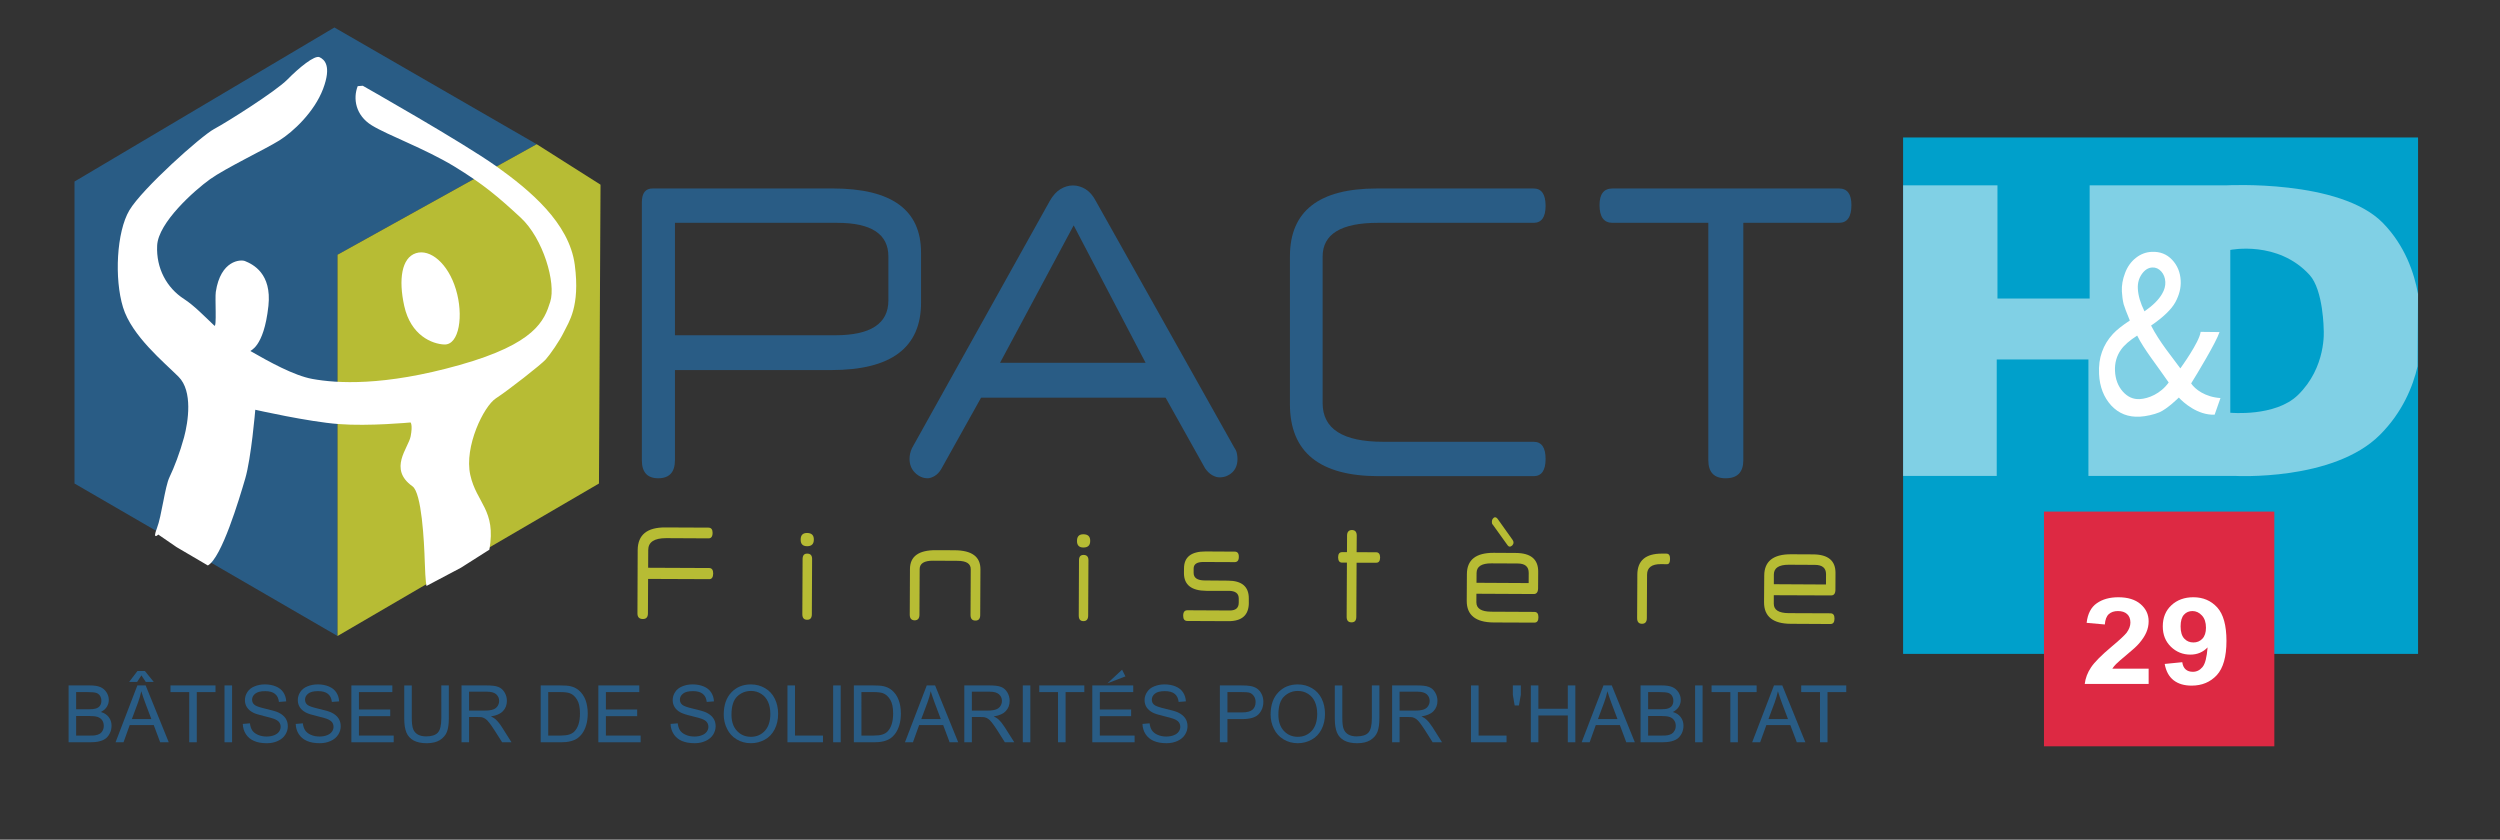 <?xml version="1.0" encoding="utf-8"?>
<!-- Generator: Adobe Illustrator 15.0.0, SVG Export Plug-In . SVG Version: 6.00 Build 0)  -->
<!DOCTYPE svg PUBLIC "-//W3C//DTD SVG 1.1//EN" "http://www.w3.org/Graphics/SVG/1.1/DTD/svg11.dtd">
<svg version="1.1" id="Calque_1" xmlns="http://www.w3.org/2000/svg" xmlns:xlink="http://www.w3.org/1999/xlink" x="0px" y="0px"
	 width="181.944px" height="61.111px" viewBox="0 0 181.944 61.111" enable-background="new 0 0 181.944 61.111"
	 xml:space="preserve">
<rect x="0" y="0" width="181.944" height="61.111" fill="#333333" stroke="none"/>
<g>
	<polygon fill="#295C85" points="5.422,13.212 24.336,2 39.058,10.496 24.565,18.539 24.565,46.287 5.422,35.189 	"/>
	<polygon fill="#B7BC34" points="43.705,13.441 39.058,10.496 24.565,18.539 24.565,46.287 43.591,35.189 	"/>
	<path fill="#FFFFFF" d="M11.52,38.904c0,0-0.449,0.447-0.102-0.455c0.351-0.898,0.579-3.021,0.919-3.725
		c0.337-0.698,0.759-1.796,1.059-2.902c0.297-1.113,0.653-3.353-0.402-4.403c-1.049-1.051-3.409-2.976-4.042-5.056
		c-0.636-2.08-0.472-5.479,0.463-7.059c0.934-1.574,5.229-5.414,6.171-5.917c0.945-0.504,4.488-2.745,5.324-3.593
		c0.836-0.852,1.989-1.803,2.347-1.631c0.359,0.172,0.888,0.631,0.255,2.31c-0.635,1.676-2.173,3.119-3.186,3.75
		c-1.01,0.631-3.895,2.003-5.041,2.821c-1.139,0.818-3.77,3.156-3.848,4.825c-0.081,1.666,0.708,3.089,1.956,3.891
		c0.73,0.473,1.464,1.234,2.208,1.941c0.185,0.172,0.035-1.99,0.104-2.457c0.349-2.316,1.814-2.374,2.126-2.244
		c0.574,0.234,1.957,0.9,1.704,3.26c-0.339,3.133-1.392,3.238-1.301,3.292c1.328,0.763,3.163,1.784,4.5,2.026
		c1.758,0.32,5.182,0.548,10.713-1.014c5.531-1.558,6.166-3.236,6.597-4.598c0.436-1.364-0.511-4.614-2.153-6.13
		c-1.641-1.515-2.703-2.427-4.845-3.733c-2.146-1.296-4.794-2.249-5.987-2.979c-1.19-0.733-1.377-1.957-1.026-2.856l0.369-0.027
		c0,0,7.28,4.122,9.709,5.854s5.316,4.117,5.72,7.176c0.402,3.064-0.449,4.176-0.787,4.883c-0.343,0.7-1,1.635-1.324,2.002
		c-0.325,0.369-2.745,2.261-3.63,2.834c-0.887,0.578-2.317,3.513-1.865,5.571c0.453,2.06,1.899,2.55,1.391,5.442l-2.065,1.312
		l-2.511,1.328c0,0-0.08-0.244-0.125-1.729c-0.047-1.545-0.228-5.053-0.898-5.523c-1.778-1.266-0.294-2.782-0.13-3.639
		c0.163-0.853-0.01-1.007-0.01-1.007s-3.02,0.287-5.219,0.118c-2.198-0.162-6.079-1.041-6.079-1.041s-0.294,3.523-0.734,5.016
		c-0.438,1.494-1.71,5.754-2.717,6.316l-2.274-1.334L11.52,38.904z"/>
	<path fill="#FFFFFF" d="M33.178,21.055c0.574,1.884,0.251,4.06-0.845,4.017c-0.873-0.038-2.436-0.641-2.915-2.811
		c-0.424-1.922-0.189-3.499,0.85-3.834S32.609,19.17,33.178,21.055z"/>
	<path fill="#B7BC34" d="M47.167,42.132l-0.012,2.504c0,0.281-0.125,0.418-0.372,0.414c-0.264,0-0.395-0.143-0.391-0.416
		l0.017-4.598c0.008-1.105,0.675-1.658,2.005-1.65l3.152,0.014c0.194,0.006,0.295,0.129,0.295,0.377
		c0,0.271-0.102,0.408-0.299,0.404l-3.081-0.016c-0.867,0-1.302,0.285-1.304,0.863L47.17,41.32l4.442,0.02
		c0.192,0,0.292,0.135,0.292,0.396c-0.003,0.275-0.102,0.42-0.295,0.414L47.167,42.132z"/>
	<path fill="#B7BC34" d="M59.229,39.273c0,0.322-0.166,0.482-0.496,0.479c-0.312-0.004-0.467-0.16-0.462-0.484
		c0-0.322,0.156-0.48,0.463-0.48C59.071,38.791,59.235,38.953,59.229,39.273 M59.084,44.703c0,0.271-0.117,0.408-0.345,0.402
		c-0.229,0-0.347-0.133-0.347-0.408l0.019-4.021c0.007-0.258,0.113-0.389,0.335-0.385c0.24,0,0.357,0.129,0.357,0.389L59.084,44.703
		z"/>
	<path fill="#B7BC34" d="M71.337,44.763c0,0.268-0.12,0.406-0.353,0.4c-0.233,0-0.352-0.135-0.352-0.406l0.016-3.326
		c0.005-0.406-0.315-0.615-0.958-0.615l-1.78-0.01c-0.65-0.004-0.977,0.201-0.979,0.609l-0.015,3.324
		c0,0.27-0.123,0.408-0.351,0.408c-0.238-0.006-0.355-0.143-0.355-0.412l0.015-3.326c0.006-0.92,0.634-1.373,1.885-1.369
		l1.367,0.006c1.254,0.008,1.878,0.469,1.877,1.385L71.337,44.763z"/>
	<path fill="#B7BC34" d="M79.342,39.367c0,0.326-0.165,0.48-0.498,0.48c-0.309,0-0.467-0.162-0.463-0.482
		c0-0.324,0.155-0.486,0.469-0.482C79.182,38.886,79.346,39.044,79.342,39.367 M79.194,44.796c0,0.271-0.113,0.408-0.344,0.408
		c-0.232,0-0.341-0.137-0.341-0.408l0.018-4.027c0.002-0.258,0.111-0.383,0.332-0.383c0.236,0,0.357,0.129,0.355,0.387
		L79.194,44.796z"/>
	<path fill="#B7BC34" d="M90.888,43.871c-0.005,0.896-0.501,1.34-1.494,1.336l-2.978-0.014c-0.205,0-0.307-0.125-0.307-0.377
		c0-0.27,0.104-0.406,0.309-0.402l3.092,0.016c0.426,0,0.643-0.193,0.643-0.57l0-0.303c0-0.365-0.236-0.551-0.714-0.557h-1.637
		c-1.097-0.008-1.639-0.439-1.637-1.297l0.004-0.34c0.004-0.826,0.529-1.232,1.573-1.229l2.117,0.012c0.203,0,0.305,0.129,0.3,0.383
		c0,0.256-0.104,0.381-0.306,0.381l-2.281-0.01c-0.463,0-0.697,0.156-0.702,0.469v0.326c-0.001,0.363,0.273,0.549,0.817,0.549
		l1.674,0.014c1.023,0.002,1.533,0.439,1.524,1.309V43.871z"/>
	<path fill="#B7BC34" d="M98.73,40.953l-0.021,3.936c0,0.273-0.117,0.406-0.348,0.404c-0.238,0-0.355-0.133-0.355-0.404l0.02-3.943
		h-0.351c-0.192,0-0.29-0.133-0.29-0.395c0.003-0.244,0.104-0.373,0.297-0.367h0.348l0.006-1.203
		c0.002-0.27,0.123-0.408,0.367-0.408c0.227,0.012,0.338,0.141,0.338,0.414l-0.009,1.201l1.419,0.004
		c0.191,0.004,0.291,0.131,0.291,0.385c-0.004,0.258-0.1,0.383-0.296,0.377H98.73z"/>
	<path fill="#B7BC34" d="M111.938,42.808c-0.001,0.283-0.108,0.424-0.317,0.424l-4.171-0.021l-0.003,0.623
		c0,0.451,0.358,0.68,1.08,0.684l3.141,0.016c0.201,0.004,0.295,0.129,0.295,0.385c0,0.268-0.097,0.395-0.298,0.395l-2.956-0.012
		c-1.314-0.008-1.967-0.533-1.964-1.576l0.012-1.941c0.004-1.043,0.656-1.555,1.954-1.551l1.603,0.01
		c1.088,0.006,1.636,0.455,1.632,1.359L111.938,42.808 M107.456,42.414l3.796,0.021l0.004-0.74c0.002-0.459-0.269-0.686-0.812-0.686
		L108.549,41c-0.729-0.006-1.088,0.232-1.088,0.709L107.456,42.414 M110.078,39.285c0.047,0.072,0.072,0.133,0.072,0.191
		c0,0.084-0.031,0.154-0.088,0.217c-0.059,0.055-0.122,0.088-0.184,0.088c-0.061,0-0.113-0.033-0.151-0.086l-1.075-1.498
		c-0.033-0.027-0.051-0.062-0.066-0.104c-0.006-0.033-0.014-0.078-0.012-0.121c0-0.082,0.022-0.158,0.074-0.225
		c0.048-0.068,0.1-0.1,0.159-0.1c0.034,0,0.06,0.01,0.093,0.027c0.031,0.016,0.063,0.051,0.094,0.088L110.078,39.285z"/>
	<path fill="#B7BC34" d="M120.883,41.056c-0.676-0.006-1.014,0.252-1.014,0.771l-0.016,3.162c-0.001,0.271-0.121,0.408-0.353,0.408
		c-0.236,0-0.354-0.141-0.354-0.41l0.016-3.172c0.007-1.021,0.604-1.529,1.799-1.525l0.318,0.002c0.178,0,0.269,0.127,0.263,0.387
		c0,0.252-0.071,0.383-0.224,0.383L120.883,41.056z"/>
	<path fill="#B7BC34" d="M133.578,42.908c0,0.289-0.107,0.426-0.315,0.426l-4.17-0.016l-0.001,0.617
		c0,0.453,0.354,0.682,1.077,0.688l3.046,0.012c0.199,0.002,0.299,0.129,0.295,0.385c0,0.268-0.098,0.395-0.299,0.395l-2.864-0.016
		c-1.311,0-1.968-0.527-1.964-1.572l0.014-1.939c0.004-1.039,0.658-1.555,1.954-1.549l1.597,0.008
		c1.098,0.006,1.639,0.457,1.635,1.35L133.578,42.908 M129.096,42.517l3.794,0.021l0.004-0.75c0-0.449-0.267-0.676-0.812-0.678
		l-1.898-0.01c-0.718-0.002-1.084,0.232-1.088,0.711V42.517z"/>
	<path fill="#295C85" d="M67.032,22.028c0,3.272-2.174,4.904-6.524,4.904H49.121v6.555c0,0.879-0.406,1.32-1.216,1.32
		c-0.796,0-1.193-0.441-1.193-1.314V14.734c0-0.681,0.26-1.018,0.78-1.018h13.108c4.287,0,6.431,1.556,6.431,4.663V22.028
		 M64.655,18.667c0-1.632-1.242-2.45-3.721-2.45H49.121V24.4h11.654c2.586,0,3.88-0.843,3.88-2.537V18.667z"/>
	<path fill="#295C85" d="M84.828,28.94H71.402l-2.908,5.208c-0.13,0.218-0.291,0.384-0.474,0.494
		c-0.186,0.106-0.351,0.165-0.502,0.165c-0.35,0-0.659-0.137-0.927-0.404c-0.267-0.269-0.397-0.605-0.397-1.003
		c0-0.26,0.056-0.521,0.174-0.779l10.042-18.013c0.219-0.379,0.47-0.658,0.761-0.842c0.294-0.175,0.6-0.269,0.917-0.269
		c0.317,0,0.621,0.094,0.914,0.269c0.292,0.184,0.539,0.463,0.737,0.842l10.096,17.979c0.101,0.14,0.163,0.287,0.188,0.437
		c0.027,0.152,0.039,0.274,0.039,0.372c0,0.421-0.132,0.752-0.389,0.992c-0.261,0.236-0.565,0.354-0.917,0.354
		c-0.166,0-0.345-0.052-0.539-0.162c-0.19-0.113-0.363-0.279-0.512-0.496L84.828,28.94 M72.779,26.406h10.595l-5.235-10.004
		L72.779,26.406z"/>
	<path fill="#295C85" d="M100.277,16.217c-2.679,0-4.02,0.818-4.02,2.46v10.657c0,1.88,1.469,2.818,4.41,2.818h10.946
		c0.579,0,0.872,0.416,0.872,1.25c0,0.835-0.293,1.252-0.872,1.252h-11.267c-4.312,0-6.468-1.747-6.468-5.245V18.658
		c0-3.296,2.112-4.941,6.331-4.941h11.403c0.579,0,0.872,0.421,0.872,1.264c0,0.824-0.293,1.236-0.872,1.236H100.277z"/>
	<path fill="#295C85" d="M126.875,16.217v17.277c0,0.873-0.432,1.314-1.286,1.314c-0.844,0-1.261-0.441-1.261-1.314V16.217h-6.971
		c-0.633,0-0.947-0.429-0.947-1.296c0-0.802,0.314-1.204,0.947-1.204h16.482c0.602,0,0.903,0.402,0.903,1.204
		c0,0.867-0.302,1.296-0.903,1.296H126.875z"/>
	<rect x="138.503" y="10.005" fill="#00A0CB" width="37.478" height="37.583"/>
	<rect x="148.755" y="37.232" fill="#DD2943" width="16.765" height="17.082"/>
	<g opacity="0.5">
		<path fill="#FFFFFF" d="M173.424,16.229c-3.121-3.201-11.425-2.739-11.425-2.739h-9.919v8.238h-6.709V13.49h-6.868v21.145h6.814
			v-8.474h6.673v8.474h10.645c0,0,7.188,0.407,10.576-2.993c1.629-1.629,2.4-3.514,2.734-4.985l0.033-5.263
			C175.703,19.87,175.035,17.881,173.424,16.229 M167.227,28.76c-1.646,1.592-4.912,1.278-4.912,1.278V18.19
			c0,0,3.45-0.713,5.764,1.812c1.022,1.114,1.035,4.023,1.035,4.023S169.328,26.732,167.227,28.76z"/>
	</g>
	<path fill="#FFFFFF" d="M158.57,28.932c0,0-0.832,0.828-1.417,1.076c-0.388,0.161-0.971,0.295-1.422,0.317
		c-0.846,0.045-1.537-0.229-2.083-0.817c-0.541-0.593-0.837-1.352-0.883-2.278c-0.031-0.608,0.04-1.149,0.213-1.621
		c0.168-0.479,0.432-0.911,0.795-1.304c0.275-0.299,0.688-0.621,1.231-0.979c-0.244-0.589-0.392-0.983-0.449-1.183
		c-0.069-0.286-0.113-0.599-0.13-0.929c-0.023-0.438,0.057-0.887,0.232-1.345c0.172-0.459,0.436-0.826,0.785-1.1
		c0.348-0.276,0.736-0.423,1.16-0.44c0.591-0.027,1.084,0.162,1.473,0.571c0.391,0.408,0.602,0.921,0.631,1.532
		c0.027,0.52-0.105,1.039-0.389,1.563c-0.287,0.523-0.877,1.09-1.766,1.699c0.611,1.202,1.578,2.351,2.129,3.115
		c0,0,1.39-1.904,1.477-2.657l1.375,0.016c-0.24,0.735-1.619,3.021-2.066,3.736c0.283,0.429,1.031,0.997,2.135,1.065l-0.426,1.212
		C159.941,30.228,158.896,29.293,158.57,28.932 M157.832,27.837c-0.848-1.241-1.807-2.422-2.293-3.414
		c-0.553,0.355-0.948,0.7-1.176,1.026c-0.322,0.454-0.466,0.975-0.438,1.554c0.029,0.596,0.217,1.093,0.561,1.485
		c0.348,0.395,0.758,0.582,1.229,0.558C156.348,29.016,157.245,28.656,157.832,27.837 M156.07,22.658
		c0.608-0.42,1.035-0.843,1.279-1.269c0.172-0.287,0.252-0.581,0.238-0.869c-0.014-0.31-0.116-0.562-0.297-0.766
		c-0.186-0.202-0.398-0.298-0.646-0.287c-0.301,0.013-0.555,0.177-0.769,0.481c-0.212,0.304-0.311,0.661-0.288,1.067
		C155.613,21.509,155.771,22.058,156.07,22.658z"/>
	<path fill="#FFFFFF" d="M156.373,48.662v1.115h-4.651c0.05-0.422,0.203-0.824,0.454-1.199c0.251-0.379,0.75-0.885,1.496-1.51
		c0.599-0.5,0.964-0.846,1.101-1.023c0.182-0.252,0.273-0.498,0.273-0.738c0-0.268-0.083-0.475-0.24-0.617
		c-0.159-0.146-0.384-0.219-0.667-0.219c-0.279,0-0.502,0.076-0.668,0.227c-0.164,0.15-0.26,0.402-0.287,0.75l-1.324-0.119
		c0.077-0.666,0.326-1.141,0.743-1.428c0.415-0.291,0.938-0.434,1.565-0.434c0.685,0,1.225,0.164,1.616,0.498
		c0.393,0.338,0.589,0.752,0.589,1.252c0,0.283-0.058,0.553-0.169,0.807c-0.111,0.258-0.288,0.527-0.53,0.807
		c-0.16,0.188-0.451,0.455-0.873,0.801c-0.422,0.35-0.688,0.584-0.801,0.699c-0.112,0.113-0.201,0.225-0.27,0.332H156.373z"/>
	<path fill="#FFFFFF" d="M157.541,48.32l1.279-0.127c0.033,0.238,0.115,0.412,0.25,0.527c0.129,0.115,0.307,0.172,0.523,0.172
		c0.273,0,0.509-0.115,0.701-0.348c0.193-0.229,0.312-0.707,0.369-1.428c-0.336,0.35-0.752,0.525-1.253,0.525
		c-0.546,0-1.019-0.189-1.415-0.57c-0.395-0.383-0.593-0.877-0.593-1.486c0-0.637,0.211-1.15,0.628-1.537
		c0.417-0.389,0.953-0.582,1.597-0.582c0.704,0,1.284,0.244,1.737,0.74c0.448,0.496,0.672,1.305,0.672,2.436
		c0,1.152-0.235,1.982-0.701,2.492c-0.473,0.508-1.083,0.764-1.836,0.764c-0.542,0-0.982-0.133-1.315-0.395
		C157.85,49.24,157.636,48.845,157.541,48.32 M160.545,45.687c0-0.387-0.097-0.684-0.297-0.896c-0.199-0.215-0.428-0.32-0.686-0.32
		c-0.248,0-0.456,0.086-0.616,0.264c-0.163,0.174-0.247,0.459-0.247,0.854c0,0.402,0.09,0.699,0.269,0.889
		c0.175,0.188,0.397,0.279,0.665,0.279c0.257,0,0.473-0.086,0.649-0.27C160.456,46.302,160.545,46.037,160.545,45.687z"/>
	<path fill="#295C85" d="M4.992,54.021v-4.137h1.553c0.317,0,0.572,0.039,0.763,0.121c0.19,0.084,0.341,0.215,0.448,0.389
		c0.108,0.172,0.162,0.355,0.162,0.545c0,0.178-0.047,0.344-0.143,0.502c-0.096,0.152-0.241,0.279-0.438,0.375
		c0.252,0.074,0.444,0.197,0.579,0.377c0.135,0.176,0.202,0.381,0.202,0.627c0,0.191-0.041,0.375-0.123,0.539
		c-0.083,0.17-0.184,0.295-0.304,0.387c-0.122,0.092-0.271,0.158-0.454,0.205c-0.181,0.047-0.403,0.07-0.667,0.07H4.992
		 M5.541,51.619h0.896c0.241,0,0.417-0.016,0.521-0.049c0.138-0.039,0.243-0.109,0.315-0.205c0.07-0.096,0.104-0.219,0.104-0.363
		c0-0.137-0.03-0.256-0.098-0.363c-0.065-0.102-0.159-0.174-0.282-0.215c-0.122-0.037-0.331-0.055-0.629-0.055H5.541V51.619
		 M5.541,53.533h1.032c0.177,0,0.3-0.006,0.373-0.021c0.128-0.021,0.23-0.061,0.315-0.111c0.086-0.053,0.156-0.129,0.208-0.232
		c0.057-0.102,0.083-0.215,0.083-0.348c0-0.154-0.039-0.291-0.116-0.404c-0.08-0.113-0.192-0.193-0.333-0.24
		s-0.342-0.068-0.606-0.068H5.541V53.533z"/>
	<path fill="#295C85" d="M8.41,54.021l1.586-4.137h0.605l1.681,4.137h-0.625l-0.468-1.254H9.441l-0.45,1.254H8.41 M10.292,49.152
		L9.977,49.63h-0.58l0.606-0.795h0.541l0.645,0.795h-0.58L10.292,49.152 M9.596,52.33h1.419l-0.437-1.156
		c-0.128-0.35-0.229-0.637-0.295-0.867c-0.057,0.273-0.135,0.541-0.23,0.801L9.596,52.33z"/>
	<polygon fill="#295C85" points="13.771,54.021 13.771,50.369 12.408,50.369 12.408,49.884 15.685,49.884 15.685,50.369 
		14.32,50.369 14.32,54.021 	"/>
	<rect x="16.339" y="49.884" fill="#295C85" width="0.55" height="4.137"/>
	<path fill="#295C85" d="M17.669,52.685l0.519-0.043c0.024,0.205,0.082,0.377,0.168,0.512c0.089,0.133,0.228,0.242,0.416,0.324
		c0.188,0.084,0.397,0.125,0.63,0.125c0.208,0,0.391-0.033,0.55-0.096c0.157-0.062,0.278-0.148,0.355-0.258
		c0.077-0.107,0.117-0.225,0.117-0.354s-0.04-0.242-0.112-0.34c-0.077-0.094-0.203-0.176-0.373-0.24
		c-0.111-0.045-0.356-0.111-0.732-0.203c-0.381-0.088-0.647-0.176-0.797-0.256c-0.199-0.104-0.345-0.234-0.441-0.387
		c-0.098-0.154-0.145-0.324-0.145-0.516c0-0.209,0.059-0.404,0.178-0.586c0.117-0.184,0.29-0.322,0.519-0.414
		c0.226-0.094,0.477-0.145,0.754-0.145c0.307,0,0.578,0.053,0.811,0.152c0.232,0.098,0.412,0.24,0.538,0.432
		c0.126,0.193,0.194,0.412,0.205,0.652L20.3,51.085c-0.028-0.258-0.122-0.455-0.286-0.584c-0.161-0.135-0.401-0.201-0.719-0.201
		c-0.329,0-0.569,0.059-0.72,0.184c-0.151,0.119-0.229,0.266-0.229,0.436c0,0.15,0.055,0.271,0.162,0.365
		c0.105,0.1,0.38,0.193,0.821,0.297c0.445,0.102,0.75,0.188,0.915,0.264c0.24,0.111,0.417,0.254,0.531,0.42
		c0.115,0.166,0.172,0.367,0.172,0.586c0,0.223-0.063,0.43-0.188,0.623c-0.126,0.195-0.305,0.344-0.542,0.451
		c-0.234,0.109-0.5,0.164-0.793,0.164c-0.374,0-0.685-0.055-0.935-0.166c-0.254-0.109-0.453-0.273-0.594-0.492
		C17.753,53.21,17.678,52.962,17.669,52.685z"/>
	<path fill="#295C85" d="M21.522,52.685l0.518-0.043c0.023,0.205,0.081,0.377,0.17,0.512c0.09,0.133,0.227,0.242,0.414,0.324
		c0.187,0.084,0.398,0.125,0.629,0.125c0.208,0,0.392-0.033,0.55-0.096s0.277-0.148,0.355-0.258
		c0.077-0.107,0.115-0.225,0.115-0.354s-0.037-0.242-0.113-0.34c-0.076-0.094-0.2-0.176-0.372-0.24
		c-0.108-0.045-0.355-0.111-0.733-0.203c-0.378-0.088-0.645-0.176-0.796-0.256c-0.197-0.104-0.343-0.234-0.441-0.387
		c-0.097-0.154-0.145-0.324-0.145-0.516c0-0.209,0.059-0.404,0.176-0.586c0.121-0.184,0.292-0.322,0.52-0.414
		c0.228-0.094,0.479-0.145,0.757-0.145c0.306,0,0.578,0.053,0.809,0.152c0.234,0.098,0.414,0.24,0.54,0.432
		c0.127,0.193,0.194,0.412,0.205,0.652l-0.528,0.039c-0.028-0.258-0.123-0.455-0.285-0.584c-0.161-0.135-0.403-0.201-0.72-0.201
		c-0.328,0-0.569,0.059-0.721,0.184c-0.151,0.119-0.226,0.266-0.226,0.436c0,0.15,0.052,0.271,0.158,0.365
		c0.107,0.1,0.381,0.193,0.823,0.297c0.444,0.102,0.749,0.188,0.914,0.264c0.239,0.111,0.417,0.254,0.53,0.42
		c0.114,0.166,0.172,0.367,0.172,0.586c0,0.223-0.062,0.43-0.188,0.623c-0.125,0.195-0.305,0.344-0.541,0.451
		c-0.234,0.109-0.499,0.164-0.792,0.164c-0.375,0-0.685-0.055-0.937-0.166c-0.253-0.109-0.45-0.273-0.594-0.492
		C21.605,53.21,21.53,52.962,21.522,52.685z"/>
	<polygon fill="#295C85" points="25.573,54.021 25.573,49.884 28.554,49.884 28.554,50.369 26.122,50.369 26.122,51.636 
		28.4,51.636 28.4,52.121 26.122,52.121 26.122,53.533 28.652,53.533 28.652,54.021 	"/>
	<path fill="#295C85" d="M32.117,49.884h0.548v2.387c0,0.414-0.045,0.746-0.138,0.99c-0.095,0.246-0.267,0.441-0.511,0.6
		c-0.246,0.15-0.566,0.229-0.963,0.229c-0.387,0-0.705-0.068-0.951-0.199c-0.245-0.137-0.422-0.328-0.525-0.58
		c-0.106-0.256-0.158-0.602-0.158-1.039v-2.387h0.549v2.383c0,0.357,0.034,0.625,0.1,0.795c0.066,0.172,0.181,0.303,0.342,0.395
		c0.163,0.092,0.362,0.135,0.595,0.135c0.401,0,0.686-0.088,0.857-0.271c0.171-0.182,0.256-0.533,0.256-1.053V49.884z"/>
	<path fill="#295C85" d="M33.589,54.021v-4.137h1.833c0.369,0,0.647,0.031,0.837,0.107c0.191,0.072,0.343,0.205,0.46,0.395
		c0.114,0.189,0.171,0.398,0.171,0.623c0,0.295-0.096,0.545-0.285,0.744c-0.19,0.199-0.481,0.328-0.876,0.385
		c0.145,0.07,0.256,0.139,0.329,0.203c0.159,0.146,0.311,0.33,0.452,0.551l0.715,1.129h-0.682l-0.547-0.861
		c-0.16-0.25-0.292-0.439-0.396-0.568c-0.102-0.135-0.195-0.227-0.275-0.277c-0.081-0.055-0.165-0.09-0.249-0.113
		c-0.064-0.01-0.164-0.018-0.305-0.018h-0.634v1.838H33.589 M34.137,51.714h1.175c0.25,0,0.443-0.031,0.583-0.082
		c0.141-0.051,0.248-0.135,0.32-0.248c0.075-0.115,0.111-0.238,0.111-0.375c0-0.195-0.071-0.354-0.213-0.482
		c-0.142-0.125-0.365-0.188-0.671-0.188h-1.306V51.714z"/>
	<path fill="#295C85" d="M39.351,54.021v-4.137h1.425c0.324,0,0.569,0.016,0.737,0.057c0.238,0.051,0.44,0.152,0.608,0.295
		c0.218,0.184,0.382,0.42,0.491,0.707c0.107,0.287,0.162,0.617,0.162,0.984c0,0.314-0.038,0.592-0.111,0.84
		c-0.072,0.24-0.169,0.441-0.282,0.602c-0.115,0.158-0.241,0.281-0.376,0.373c-0.138,0.092-0.302,0.16-0.495,0.207
		c-0.194,0.049-0.415,0.072-0.666,0.072H39.351 M39.898,53.533h0.886c0.272,0,0.485-0.025,0.642-0.076
		c0.156-0.053,0.278-0.121,0.37-0.215c0.13-0.129,0.232-0.303,0.305-0.523c0.073-0.221,0.108-0.49,0.108-0.799
		c0-0.434-0.07-0.768-0.213-1c-0.142-0.232-0.315-0.389-0.517-0.465c-0.148-0.057-0.384-0.086-0.711-0.086h-0.87V53.533z"/>
	<polygon fill="#295C85" points="43.546,54.021 43.546,49.884 46.526,49.884 46.526,50.369 44.095,50.369 44.095,51.636 
		46.372,51.636 46.372,52.121 44.095,52.121 44.095,53.533 46.624,53.533 46.624,54.021 	"/>
	<path fill="#295C85" d="M48.803,52.685l0.519-0.043c0.025,0.205,0.079,0.377,0.168,0.512c0.091,0.133,0.227,0.242,0.415,0.324
		c0.186,0.084,0.397,0.125,0.629,0.125c0.208,0,0.39-0.033,0.549-0.096c0.16-0.062,0.277-0.148,0.355-0.258
		c0.078-0.107,0.117-0.225,0.117-0.354s-0.039-0.242-0.112-0.34c-0.075-0.094-0.2-0.176-0.372-0.24
		c-0.111-0.045-0.358-0.111-0.734-0.203c-0.38-0.088-0.644-0.176-0.796-0.256c-0.199-0.104-0.343-0.234-0.439-0.387
		c-0.097-0.154-0.146-0.324-0.146-0.516c0-0.209,0.059-0.404,0.178-0.586c0.115-0.184,0.29-0.322,0.517-0.414
		c0.225-0.094,0.48-0.145,0.756-0.145c0.306,0,0.577,0.053,0.812,0.152c0.231,0.098,0.411,0.24,0.537,0.432
		c0.125,0.193,0.193,0.412,0.204,0.652l-0.525,0.039c-0.03-0.258-0.124-0.455-0.287-0.584c-0.162-0.135-0.401-0.201-0.717-0.201
		c-0.332,0-0.572,0.059-0.723,0.184c-0.153,0.119-0.227,0.266-0.227,0.436c0,0.15,0.055,0.271,0.162,0.365
		c0.105,0.1,0.376,0.193,0.821,0.297c0.443,0.102,0.747,0.188,0.914,0.264c0.239,0.111,0.417,0.254,0.531,0.42
		c0.116,0.166,0.173,0.367,0.173,0.586c0,0.223-0.065,0.43-0.188,0.623c-0.127,0.195-0.307,0.344-0.542,0.451
		c-0.233,0.109-0.5,0.164-0.793,0.164c-0.371,0-0.684-0.055-0.938-0.166c-0.25-0.109-0.449-0.273-0.591-0.492
		C48.888,53.21,48.81,52.962,48.803,52.685z"/>
	<path fill="#295C85" d="M52.672,52.007c0-0.688,0.184-1.223,0.553-1.613c0.368-0.389,0.845-0.584,1.426-0.584
		c0.382,0,0.728,0.096,1.036,0.277c0.304,0.18,0.54,0.434,0.699,0.762c0.162,0.324,0.244,0.693,0.244,1.107
		c0,0.42-0.086,0.795-0.255,1.127c-0.168,0.33-0.409,0.582-0.718,0.75c-0.312,0.17-0.647,0.256-1.006,0.256
		c-0.389,0-0.738-0.096-1.045-0.283c-0.306-0.188-0.537-0.441-0.696-0.77C52.75,52.712,52.672,52.369,52.672,52.007 M53.235,52.017
		c0,0.498,0.134,0.891,0.403,1.178c0.267,0.285,0.604,0.428,1.009,0.428c0.411,0,0.75-0.145,1.018-0.434
		c0.265-0.291,0.398-0.701,0.398-1.232c0-0.338-0.055-0.629-0.17-0.881c-0.114-0.252-0.28-0.445-0.499-0.582
		c-0.221-0.141-0.466-0.209-0.738-0.209c-0.388,0-0.724,0.133-1.003,0.4C53.375,50.951,53.235,51.394,53.235,52.017z"/>
	<polygon fill="#295C85" points="57.31,54.021 57.31,49.884 57.858,49.884 57.858,53.533 59.895,53.533 59.895,54.021 	"/>
	<rect x="60.635" y="49.884" fill="#295C85" width="0.55" height="4.137"/>
	<path fill="#295C85" d="M62.141,54.021v-4.137h1.426c0.322,0,0.569,0.016,0.737,0.057c0.237,0.051,0.439,0.152,0.608,0.295
		c0.218,0.184,0.381,0.42,0.489,0.707c0.108,0.287,0.163,0.617,0.163,0.984c0,0.314-0.037,0.592-0.111,0.84
		c-0.073,0.24-0.169,0.441-0.284,0.602c-0.115,0.158-0.239,0.281-0.376,0.373c-0.135,0.092-0.301,0.16-0.493,0.207
		c-0.194,0.049-0.415,0.072-0.665,0.072H62.141 M62.691,53.533h0.883c0.274,0,0.488-0.025,0.644-0.076
		c0.153-0.053,0.278-0.121,0.369-0.215c0.131-0.129,0.23-0.303,0.304-0.523C64.964,52.498,65,52.228,65,51.919
		c0-0.434-0.069-0.768-0.213-1c-0.142-0.232-0.315-0.389-0.517-0.465c-0.148-0.057-0.383-0.086-0.708-0.086h-0.87V53.533z"/>
	<path fill="#295C85" d="M65.861,54.021l1.587-4.137h0.607l1.681,4.137h-0.625l-0.47-1.254h-1.747l-0.452,1.254H65.861
		 M67.049,52.33h1.419l-0.435-1.156c-0.128-0.35-0.228-0.637-0.298-0.867c-0.055,0.273-0.131,0.541-0.229,0.801L67.049,52.33z"/>
	<path fill="#295C85" d="M70.18,54.021v-4.137h1.833c0.366,0,0.647,0.031,0.836,0.107c0.193,0.072,0.345,0.205,0.46,0.395
		c0.113,0.189,0.17,0.398,0.17,0.623c0,0.295-0.092,0.545-0.283,0.744c-0.188,0.199-0.48,0.328-0.877,0.385
		c0.146,0.07,0.254,0.139,0.328,0.203c0.161,0.146,0.311,0.33,0.453,0.551l0.716,1.129h-0.685l-0.545-0.861
		c-0.159-0.25-0.292-0.439-0.395-0.568c-0.104-0.135-0.196-0.227-0.277-0.277c-0.081-0.055-0.163-0.09-0.25-0.113
		c-0.059-0.01-0.162-0.018-0.303-0.018h-0.633v1.838H70.18 M70.729,51.714h1.175c0.248,0,0.441-0.031,0.584-0.082
		c0.14-0.051,0.247-0.135,0.32-0.248c0.072-0.115,0.11-0.238,0.11-0.375c0-0.195-0.072-0.354-0.215-0.482
		c-0.142-0.125-0.363-0.188-0.669-0.188h-1.305V51.714z"/>
	<rect x="74.436" y="49.884" fill="#295C85" width="0.55" height="4.137"/>
	<polygon fill="#295C85" points="77,54.021 77,50.369 75.635,50.369 75.635,49.884 78.914,49.884 78.914,50.369 77.55,50.369 
		77.55,54.021 	"/>
	<polygon fill="#295C85" points="79.494,54.021 79.494,49.884 82.474,49.884 82.474,50.369 80.043,50.369 80.043,51.636 
		82.321,51.636 82.321,52.121 80.043,52.121 80.043,53.533 82.573,53.533 82.573,54.021 	"/>
	<path fill="#295C85" d="M83.147,52.685l0.518-0.043c0.024,0.205,0.08,0.377,0.17,0.512c0.087,0.133,0.226,0.242,0.412,0.324
		c0.188,0.084,0.398,0.125,0.633,0.125c0.206,0,0.389-0.033,0.547-0.096c0.16-0.062,0.277-0.148,0.354-0.258
		c0.078-0.107,0.117-0.225,0.117-0.354s-0.039-0.242-0.112-0.34c-0.077-0.094-0.199-0.176-0.373-0.24
		c-0.108-0.045-0.354-0.111-0.732-0.203c-0.38-0.088-0.645-0.176-0.797-0.256c-0.196-0.104-0.343-0.234-0.441-0.387
		c-0.096-0.154-0.144-0.324-0.144-0.516c0-0.209,0.06-0.404,0.18-0.586c0.117-0.184,0.288-0.322,0.516-0.414
		c0.229-0.094,0.481-0.145,0.757-0.145c0.307,0,0.577,0.053,0.811,0.152c0.233,0.098,0.412,0.24,0.538,0.432
		c0.125,0.193,0.195,0.412,0.203,0.652l-0.526,0.039c-0.027-0.258-0.123-0.455-0.283-0.584c-0.164-0.135-0.403-0.201-0.721-0.201
		c-0.331,0-0.571,0.059-0.722,0.184c-0.151,0.119-0.225,0.266-0.225,0.436c0,0.15,0.052,0.271,0.158,0.365
		c0.106,0.1,0.382,0.193,0.823,0.297c0.445,0.102,0.748,0.188,0.914,0.264c0.24,0.111,0.416,0.254,0.531,0.42
		c0.114,0.166,0.171,0.367,0.171,0.586c0,0.223-0.062,0.43-0.187,0.623c-0.126,0.195-0.306,0.344-0.542,0.451
		c-0.233,0.109-0.5,0.164-0.792,0.164c-0.373,0-0.686-0.055-0.937-0.166c-0.251-0.109-0.451-0.273-0.595-0.492
		C83.229,53.21,83.155,52.962,83.147,52.685z"/>
	<path fill="#295C85" d="M88.779,54.021v-4.137h1.565c0.276,0,0.484,0.012,0.63,0.037c0.205,0.033,0.373,0.098,0.51,0.193
		c0.138,0.096,0.25,0.225,0.333,0.396c0.085,0.174,0.127,0.359,0.127,0.568c0,0.35-0.112,0.648-0.335,0.891
		c-0.227,0.246-0.631,0.365-1.217,0.365H89.33v1.686H88.779 M89.33,51.847H90.4c0.354,0,0.608-0.066,0.756-0.199
		c0.148-0.131,0.224-0.314,0.224-0.555c0-0.174-0.044-0.32-0.133-0.443c-0.088-0.125-0.202-0.207-0.347-0.248
		c-0.091-0.021-0.263-0.033-0.509-0.033H89.33V51.847z"/>
	<path fill="#295C85" d="M92.472,52.007c0-0.688,0.185-1.223,0.555-1.613c0.367-0.389,0.845-0.584,1.429-0.584
		c0.379,0,0.726,0.096,1.032,0.277c0.306,0.18,0.539,0.434,0.702,0.762c0.158,0.324,0.24,0.693,0.24,1.107
		c0,0.42-0.084,0.795-0.256,1.127c-0.17,0.33-0.408,0.582-0.72,0.75c-0.31,0.17-0.644,0.256-1.003,0.256
		c-0.393,0-0.737-0.096-1.044-0.283s-0.54-0.441-0.698-0.77C92.55,52.712,92.472,52.369,92.472,52.007 M93.038,52.017
		c0,0.498,0.132,0.891,0.4,1.178c0.269,0.285,0.604,0.428,1.009,0.428c0.414,0,0.752-0.145,1.02-0.434
		c0.262-0.291,0.396-0.701,0.396-1.232c0-0.338-0.056-0.629-0.168-0.881c-0.114-0.252-0.281-0.445-0.501-0.582
		c-0.218-0.141-0.465-0.209-0.739-0.209c-0.385,0-0.72,0.133-0.998,0.4C93.177,50.951,93.038,51.394,93.038,52.017z"/>
	<path fill="#295C85" d="M99.839,49.884h0.55v2.387c0,0.414-0.047,0.746-0.141,0.99c-0.094,0.246-0.263,0.441-0.51,0.6
		c-0.242,0.15-0.566,0.229-0.965,0.229c-0.385,0-0.704-0.068-0.949-0.199c-0.245-0.137-0.42-0.328-0.523-0.58
		c-0.107-0.256-0.158-0.602-0.158-1.039v-2.387h0.548v2.383c0,0.357,0.031,0.625,0.1,0.795c0.067,0.172,0.181,0.303,0.343,0.395
		s0.359,0.135,0.593,0.135c0.401,0,0.688-0.088,0.858-0.271c0.17-0.182,0.255-0.533,0.255-1.053V49.884z"/>
	<path fill="#295C85" d="M101.314,54.021v-4.137h1.827c0.371,0,0.65,0.031,0.84,0.107c0.192,0.072,0.345,0.205,0.46,0.395
		s0.173,0.398,0.173,0.623c0,0.295-0.097,0.545-0.283,0.744c-0.193,0.199-0.485,0.328-0.88,0.385
		c0.142,0.07,0.255,0.139,0.328,0.203c0.162,0.146,0.312,0.33,0.455,0.551l0.713,1.129h-0.685l-0.544-0.861
		c-0.16-0.25-0.293-0.439-0.395-0.568c-0.103-0.135-0.194-0.227-0.277-0.277c-0.082-0.055-0.166-0.09-0.248-0.113
		c-0.065-0.01-0.166-0.018-0.305-0.018h-0.635v1.838H101.314 M101.859,51.714h1.176c0.248,0,0.445-0.031,0.586-0.082
		c0.139-0.051,0.244-0.135,0.316-0.248c0.074-0.115,0.111-0.238,0.111-0.375c0-0.195-0.073-0.354-0.213-0.482
		c-0.141-0.125-0.366-0.188-0.668-0.188h-1.309V51.714z"/>
	<polygon fill="#295C85" points="107.057,54.021 107.057,49.884 107.607,49.884 107.607,53.533 109.642,53.533 109.642,54.021 	"/>
	<polygon fill="#295C85" points="110.234,51.343 110.102,50.57 110.102,49.884 110.682,49.884 110.682,50.57 110.544,51.343 	"/>
	<polygon fill="#295C85" points="111.41,54.021 111.41,49.884 111.958,49.884 111.958,51.582 114.102,51.582 114.102,49.884 
		114.65,49.884 114.65,54.021 114.102,54.021 114.102,52.07 111.958,52.07 111.958,54.021 	"/>
	<path fill="#295C85" d="M115.109,54.021l1.588-4.137h0.604l1.679,4.137h-0.623l-0.469-1.254h-1.749l-0.448,1.254H115.109
		 M116.297,52.33h1.419l-0.437-1.156c-0.131-0.35-0.229-0.637-0.296-0.867c-0.058,0.273-0.134,0.541-0.231,0.801L116.297,52.33z"/>
	<path fill="#295C85" d="M119.396,54.021v-4.137h1.555c0.316,0,0.571,0.039,0.762,0.121c0.189,0.084,0.34,0.215,0.449,0.389
		c0.107,0.172,0.16,0.355,0.16,0.545c0,0.178-0.046,0.344-0.143,0.502c-0.098,0.152-0.24,0.279-0.434,0.375
		c0.248,0.074,0.441,0.197,0.575,0.377c0.132,0.176,0.2,0.381,0.2,0.627c0,0.191-0.04,0.375-0.12,0.539
		c-0.085,0.17-0.187,0.295-0.304,0.387c-0.123,0.092-0.273,0.158-0.455,0.205c-0.183,0.047-0.403,0.07-0.668,0.07H119.396
		 M119.946,51.619h0.894c0.242,0,0.418-0.016,0.521-0.049c0.142-0.039,0.247-0.109,0.318-0.205c0.067-0.096,0.103-0.219,0.103-0.363
		c0-0.137-0.03-0.256-0.098-0.363c-0.067-0.102-0.158-0.174-0.283-0.215c-0.121-0.037-0.331-0.055-0.627-0.055h-0.827V51.619
		 M119.946,53.533h1.032c0.178,0,0.301-0.006,0.369-0.021c0.129-0.021,0.234-0.061,0.318-0.111c0.085-0.053,0.154-0.129,0.209-0.232
		c0.057-0.102,0.083-0.215,0.083-0.348c0-0.154-0.038-0.291-0.121-0.404c-0.08-0.113-0.187-0.193-0.329-0.24
		c-0.139-0.047-0.342-0.068-0.606-0.068h-0.955V53.533z"/>
	<rect x="123.365" y="49.884" fill="#295C85" width="0.545" height="4.137"/>
	<polygon fill="#295C85" points="125.93,54.021 125.93,50.369 124.564,50.369 124.564,49.884 127.842,49.884 127.842,50.369 
		126.478,50.369 126.478,54.021 	"/>
	<path fill="#295C85" d="M127.519,54.021l1.587-4.137h0.605l1.68,4.137h-0.623l-0.473-1.254h-1.742l-0.453,1.254H127.519
		 M128.705,52.33h1.42l-0.438-1.156c-0.127-0.35-0.226-0.637-0.295-0.867c-0.058,0.273-0.135,0.541-0.23,0.801L128.705,52.33z"/>
	<polygon fill="#295C85" points="132.455,54.021 132.455,50.369 131.088,50.369 131.088,49.884 134.366,49.884 134.366,50.369 
		133.002,50.369 133.002,54.021 	"/>
	<polygon fill="#295C85" points="80.599,49.728 81.661,48.738 81.906,49.226 80.599,49.728 	"/>
</g>
</svg>
